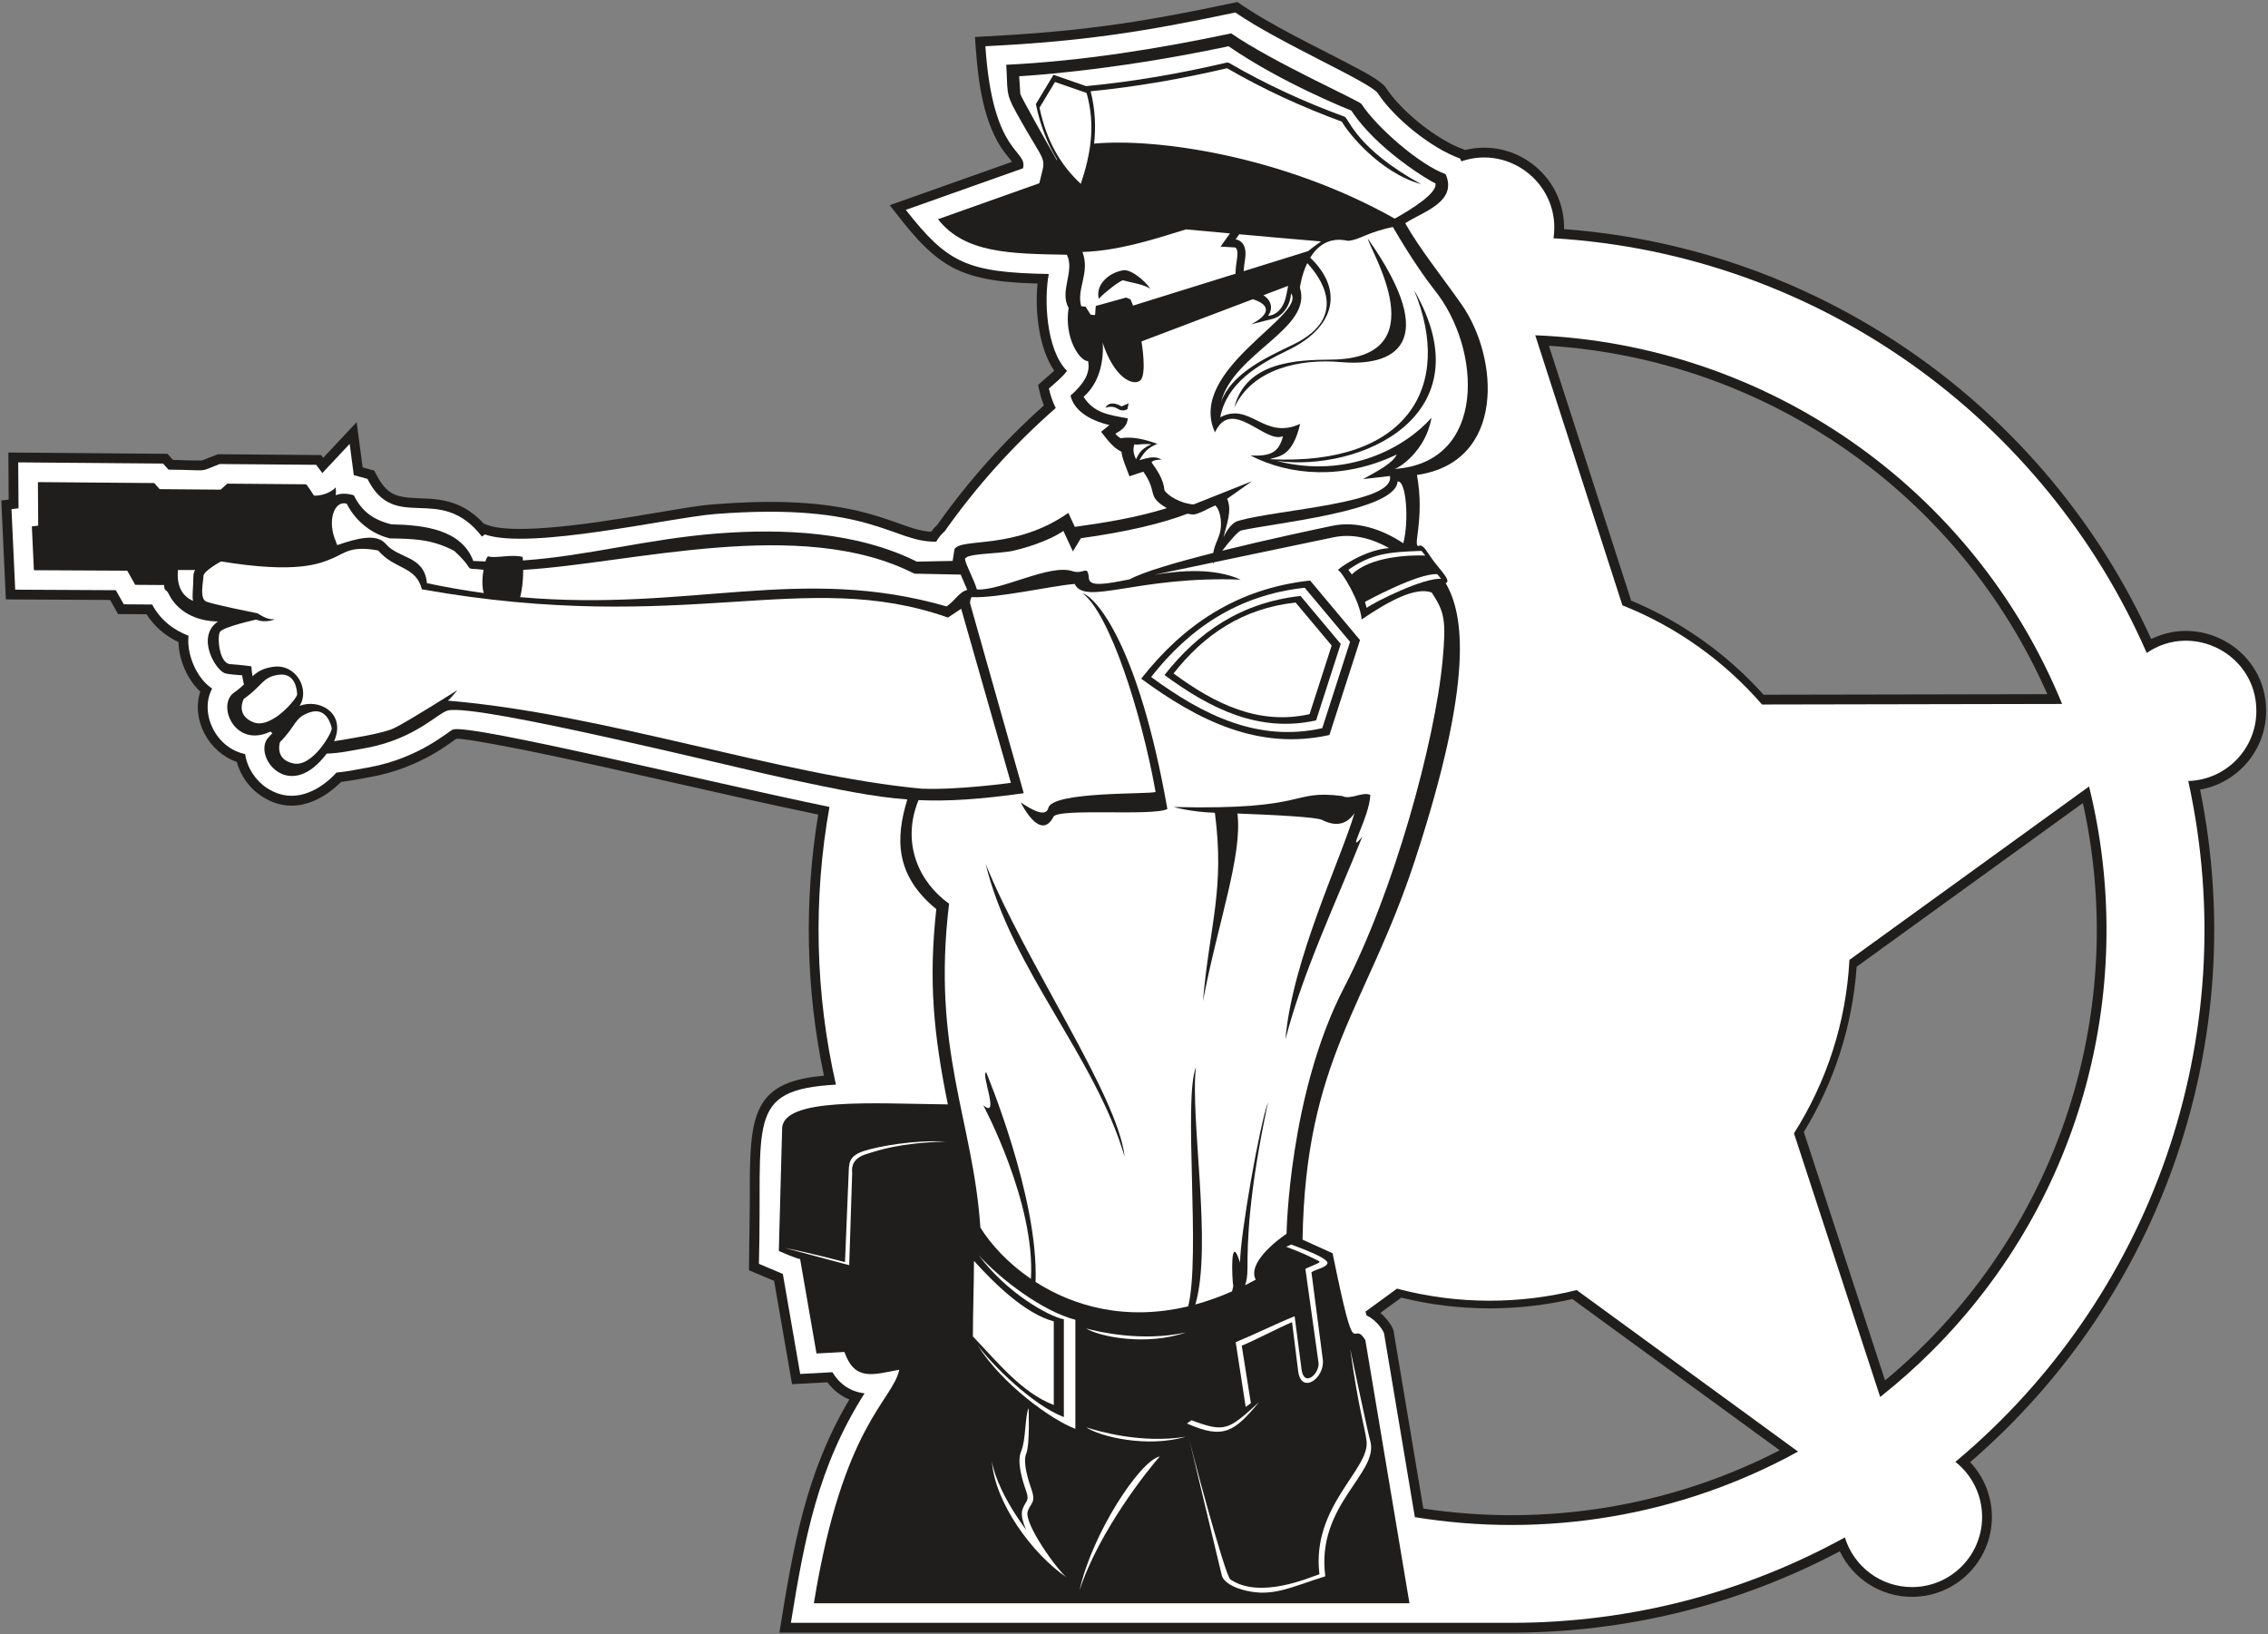 <?xml version="1.0" encoding="UTF-8" standalone="no"?>
<svg
   xmlns:dc="http://purl.org/dc/elements/1.1/"
   xmlns:cc="http://creativecommons.org/ns#"
   xmlns:rdf="http://www.w3.org/1999/02/22-rdf-syntax-ns#"
   xmlns:svg="http://www.w3.org/2000/svg"
   xmlns="http://www.w3.org/2000/svg"
   viewBox="0 0 1040 749.333"
   height="749.333"
   width="1040"
   xml:space="preserve"
   id="svg2"
   version="1.1"><rect x="0" y="0" width="1040" height="749.333" fill="#808080" stroke="none"/><defs
     id="defs6" /><g
     transform="matrix(1.333,0,0,-1.333,0,749.333)"
     id="g10"><g
       transform="scale(0.1)"
       id="g12"><path
         id="path14"
         style="fill:#201e1c;fill-opacity:1;fill-rule:evenodd;stroke:none"
         d="m 2834.38,1921.35 c -62.19,294.68 -68.81,600.98 -19.68,898.1 -331.32,68.98 -661.36,150.28 -993.07,218.44 -17.26,3.55 -235.33,47.33 -252.34,41.96 -7.3,-2.3 -116.11,-98.82 -293.59,-130.94 -34.02,-6.15 -67.86,-13.05 -102.2,-17.11 -3.94,-1.97 -129.4,-143.98 -274.035,-48.89 -40.934,26.92 -72.274,70.16 -84.957,117.76 -95.344,32.54 -157.485,143.6 -125.602,241.73 -44.781,41.57 -73.468,109.41 -74.879,170.37 -45.023,21.31 -83.132,53.58 -110.015,95.75 l -97.785,0.69 -27.539,48.56 -358.54,1.82 -15.719,340.29 25.453,3.05 -1.113,161.96 547.343,-4.47 18.727,-20.98 c 13.047,-0.19 92.34,-3.26 100.906,-1.43 l 54.203,20.99 354.751,-2.89 7.08,-9.54 115.1,122.77 20.62,-155.77 39.95,-10.96 c 38.71,-77.42 63.87,-91.69 147.85,-94.85 25.65,-0.96 50.94,-1.53 76.4,-5.38 63.48,-9.59 111.87,-37.63 153.09,-82.59 l 14.14,-4.95 c 115.39,-40.39 470.25,25.14 611.85,48.4 54.56,8.97 112.2,19.39 167.25,23.67 163.49,12.72 339.2,14.41 499.69,-24.3 44.63,-10.77 86.88,-24.75 130.04,-40.12 37.13,-13.22 75.27,-27.74 114.9,-30.29 6.45,8.73 13.64,16.89 21.78,24.12 106.15,150.17 229.32,288 366.52,410.42 -10.31,26.02 -14.09,44.41 -19.94,70.63 l 55.54,48.88 c -52.97,76.42 -66.9,204.97 -57.42,299.86 -98.43,2.79 -209.4,9.62 -296.89,57.66 -87.18,47.87 -150.96,134.46 -211.57,211.79 l 420.49,149.21 c -22.09,29.74 -32.56,37.73 -52.76,75.56 -55.65,104.21 -66.8,238.4 -74.55,354 357.13,17.62 553.5,45.88 902.83,120.05 122.9,-84.69 264.75,-149.79 396.78,-219.83 27.5,-14.6 97.97,-50.15 114.68,-75.84 52.45,-80.59 175.28,-178.58 266.06,-211 l 6.23,-2.22 c 83.5,20.47 170.91,0.79 238.5,-54.2 66.47,-54.08 103.12,-134.06 101.41,-218.09 880.56,-65.34 1654.97,-608.47 2019.87,-1409.84 178.29,87.32 395.35,-40.65 395.35,-247.19 0,-135.15 -97.86,-248.19 -227.29,-270.79 174.52,-858.62 -127.6,-1741.29 -790.91,-2313.4 47.69,-50.617 74.74,-117.66 74.74,-188.417 0,-151.778 -123.13,-274.907 -274.91,-274.907 -107.22,0 -203.32,62.235 -248.29,156.766 C 5980.48,100.836 5594.24,5.621 5199.45,5.621 H 2681.13 c 47.45,293.063 88.89,545.809 240.54,801.961 -30,12.203 -55.31,32.313 -75.45,59.148 l -121.57,-6.578 -61.7,355.418 -86.56,36.54 2.89,230.52 c 0.03,52.48 -0.32,105.3 1.83,157.74 7.62,186.43 53.78,263.41 253.27,280.98 z m 2776.87,1634.08 c 175.25,-73.11 330.55,-184.5 455.48,-323.72 l 976.14,1.88 C 6740.62,3921.63 6077.82,4384.21 5328.29,4432 Z m 775.7,-1259.35 c -14.68,-207.21 -79.24,-400.67 -181.77,-568.41 l 279.48,-854.565 c 48.04,39.883 94.26,81.938 138.41,126.094 488.91,488.911 690.58,1189.181 542.11,1860.011 z m -978.1,-1142.97 c -91.42,-21 -186.62,-32.11 -284.4,-32.11 -104.85,0 -206.69,12.84 -304.12,36.88 l -71.85,-52.4 c 18.64,-15.93 40.28,-42.63 45.23,-61.18 l 102.61,-611.956 c 419.09,-63.469 849.01,6.168 1225.75,200.488 l -713.22,520.278" /><path
         id="path16"
         style="fill:#ffffff;fill-opacity:1;fill-rule:evenodd;stroke:none"
         d="m 7186.4,2916.11 -824.33,-596.5 c -11.69,-218.7 -80.11,-422.35 -190.79,-596.54 l 296.6,-906.89 c 61.93,49.031 121.77,102.008 178.99,159.226 526.23,526.234 706.03,1267.474 539.53,1940.704 z m -1605.31,623.21 c 186.6,-74.02 350.98,-192.04 480.32,-341.26 l 1032.25,1.98 C 6788.35,3945.03 6075.84,4436.58 5281.27,4468.13 Z M 5423.84,1183.83 c -95.89,-23.8 -196.15,-36.51 -299.39,-36.51 -110.23,0 -217.08,14.48 -318.82,41.5 l -108.27,-78.98 c 1.3,-4.69 2.59,-9.21 3.87,-13.54 23.72,-9.29 52.58,-41.25 59.83,-60.73 l 106.08,-632.695 c 446.26,-73.02 912.04,2.117 1318.12,225.504 z M 2720.66,39.27 c 47.24,291.738 92.66,536.644 253.5,789.504 -48.91,5.594 -85.66,31.442 -110.8,72.582 l -110.67,-5.984 -59.74,344.059 -82.31,34.74 c 13.18,487.78 -50.6,598.47 264.97,616.34 -71.19,311.89 -78.97,638.96 -22.22,955.3 -409.9,84.19 -1231.14,285.25 -1294.97,266.39 -13.59,-4.01 -114.82,-98.7 -288.72,-130.17 -37.32,-6.76 -74.71,-14.53 -112.51,-18.14 -0.06,-0.03 -112.94,-135.91 -239.237,-52.86 -39.109,25.72 -68.226,69.98 -74.621,116.62 -102.16,20.77 -158.215,142.17 -113.508,225.24 -52.926,34.54 -88.605,117.31 -81.25,181.77 -52.531,19.69 -97.64,55.39 -125.164,107.38 l -97.504,0.69 -27.562,48.59 -346.055,1.76 -12.801,277.1 24.25,2.9 -1.086,157.88 498.282,-4.07 18.687,-20.93 c 149.77,-1.23 98.07,-10.61 176.41,19.34 l 331.639,-2.71 21.11,-28.43 94.06,100.34 14.22,-107.47 47.01,-12.9 c 95.13,-190.32 248.64,-11.02 393.76,-198.31 l 9.99,7.25 c 155.48,-54.42 640.3,58.42 792.82,70.29 538.8,41.91 609.45,-98.19 759.77,-95.19 9.39,15.6 18.95,26.96 29.11,35.33 110.11,156.34 238.59,298.81 382.21,424.36 -9.65,19.31 -17.72,41.35 -23.51,67.28 17.73,15.43 47.64,39.62 62.19,60.53 -73.13,74.49 -78.84,248.75 -62.63,333.22 -281.06,5.27 -347.71,36.81 -491.76,220.61 l 403.27,143.09 c 15.91,66.82 -104.23,41.67 -129.56,419.82 327.28,16.14 539.34,48 859.79,116.04 153.02,-105.48 465.9,-240.4 490.43,-278.09 54.45,-83.67 182.03,-188.3 282.94,-224.34 1.41,-3.22 2.77,-6.39 4.06,-9.54 170.1,58.54 344.41,-84.43 317,-264.57 915.18,-54.78 1691.29,-626.18 2040.78,-1426.42 158.27,108.17 377.19,-4.4 377.19,-199.32 0,-130.88 -104.31,-237.46 -234.29,-241.15 C 7721.99,2049 7397.84,1153.86 6726.58,593 c 55.95,-44.191 91.88,-112.629 91.88,-189.437 0,-133.204 -108.05,-241.258 -241.26,-241.258 -108.7,0 -200.64,71.953 -230.79,170.808 C 6006.12,145.859 5615.21,39.27 5199.45,39.27 c -802.68,0 -1648.99,0 -2478.79,0" /><path
         id="path18"
         style="fill:#201e1c;fill-opacity:1;fill-rule:evenodd;stroke:none"
         d="m 3093.53,909.938 c -90.27,-16.813 -152.9,-40.668 -188.67,61.054 l -96.09,-5.191 -56.38,324.719 c -20.2,4.45 -52.21,18.98 -73.23,27.82 l 11.3,418.06 c -2.41,111.55 311.65,88.97 570.11,86.15 -48.61,240.19 -67.02,422.65 -39.69,671.66 -142.4,116.46 -140.59,243.71 -99.66,377.32 -118.7,8.85 -236.33,33.58 -413.27,71.16 -167.93,35.67 -1063.95,259.19 -1166.97,234.94 -34.5,-8.12 -113.48,-98.65 -283.26,-129.38 -48.53,-8.78 -91.57,-18.04 -133.79,-19.01 -6.01,-7.96 -12.84,-16.15 -20.6,-24.55 -124.072,-134.34 -235.834,24.79 -178.42,81.77 4.246,4.22 8.285,8.48 12.16,12.83 -2.269,1.84 -4.55,3.73 -6.843,5.66 -122.957,-58.76 -185.657,92.23 -125.145,134.12 13.715,9.5 24.578,18.93 34.086,27.91 -2.484,10.62 -4.555,21.18 -6.23,31.54 -16.79,1.88 -47.719,2.8 -60.133,7.47 -33.059,12.46 -98.614,125.3 -23.09,177.76 -78.508,0.76 -141.231,36.89 -169.297,94.65 -9.461,19.46 -15,6.78 -15.871,30.65 l -99.285,0.7 -27.61,48.67 -321.086,1.63 -6.964,150.74 21.851,2.61 -1.031,149.71 400.156,-3.27 18.688,-20.94 209.945,-1.71 22.625,20.6 271.784,-2.22 c 8.45,-11.39 16.81,-23.35 25.73,-37.93 2.05,-3.36 49.45,-0.51 75.41,27.18 1.24,-9.37 1.18,-18.38 0.14,-26.8 16.44,6.57 37.15,7.14 62.07,-0.19 27.66,-55.31 66.57,-84.6 129.69,-100 113.45,-2.37 240.78,-17.8 281.57,-126.07 13.95,-0.74 27.81,-1.23 41.59,-1.51 2.87,9.01 6.04,15.45 9.06,17.65 24.64,-8.63 81.68,8.66 119.11,-2.42 0.3,-4.06 0.55,-8.03 0.77,-11.9 221.52,15.2 428.99,74.16 667.1,92.68 226.67,17.63 480.25,6.65 688.12,-96.73 l 123.07,2.46 c 3.02,18.17 5.33,32.28 6.51,40.6 24.26,40.3 207.24,-4.41 391.55,124.6 l 22.31,-48.07 c 99.53,13.79 210.5,31.33 316.42,64.39 -72.04,42.62 -28.99,52.37 -80.81,125.48 l -47.71,-15.87 c -8.48,22.96 -25.9,63.33 -27.45,84.43 -27.63,13.67 -43.35,34.44 -70.28,68.67 l 28.87,23.1 c -75.49,17.8 -123.4,54.61 -133.83,101.38 43.98,38.3 69.71,77.58 60.3,118.5 -28.14,-0.65 -83.07,78.74 -66.92,183.39 -32.6,56.51 22.33,127.06 -6.02,182.59 -192.51,3.44 -350.87,4.27 -443.28,122.18 L 3575.15,4991 c 24.74,102.75 27.48,49.6 -80.79,246.25 -36.21,65.75 -26.73,69.2 -32.91,161.32 258.98,12.78 520.65,54.32 773.71,108.04 145.47,-100.28 441.03,-231.66 448.38,-242.96 52.25,-80.27 200,-209.32 289.41,-241.26 42.73,-97.18 -83.06,-130.65 -138.95,-169.01 50.47,-88.83 126.21,-183.07 193.14,-278.14 129.93,-184.58 152.97,-543.53 -152.77,-587.58 28.01,-154.43 -18.23,-252.97 7.54,-243.5 15.24,5.6 27.45,-23.18 51.52,-55.03 24.07,-31.86 60.03,-66.79 39.66,-73.48 62.01,-106.1 99.34,-327.96 -106.25,-955.02 -165.02,-503.34 -375.65,-681.81 -386.06,-1303.27 l 103.36,-46.88 c 83.36,-408.433 63.88,-218.61 112.69,-298.82 L 4848.58,106.57 H 2799.74 c 99.66,615.547 271.09,695.68 293.79,803.368 z M 664.008,3554.61 c -3.918,18.26 1.055,44.08 1.273,85.33 0.039,7.08 2.211,14.04 5.856,20.76 h -59 c -5.449,-61.44 19.562,-91.82 51.871,-106.09" /><path
         id="path20"
         style="fill:#ffffff;fill-opacity:1;fill-rule:evenodd;stroke:none"
         d="m 3320.22,3695.31 c 0.8,-12.35 31.71,-71.39 40.42,-101.59 v 0.01 c 84.09,-4.67 250.84,88.99 328.54,63.09 39.21,-13.07 52.51,24.87 56.48,-23.99 1.93,-31.32 59.25,-20.15 140.51,-4.15 46.52,25.66 162.17,59.14 287.45,90.78 4.5,30.19 19.84,49.58 24.74,77.82 6.17,35.58 -4.02,75.18 -18.12,85.48 -18.33,-7.29 -59.28,-31.89 -75.96,-31.03 -5.55,0.28 -12.1,1.18 -19.25,2.65 -88.71,-33.69 -207.8,-62.31 -366.63,-84.31 -9.22,-15.09 -18.44,-30.17 -27.66,-45.26 -10.9,23.47 -21.79,46.94 -32.69,70.4 0,0 -52.43,-39.62 -170.37,-67.78 -51.47,-12.29 -176.08,-8.14 -167.46,-32.12 z m 22.74,-127.81 c -3.71,-3.04 -5.23,-7.8 -5.98,-21 l 184.77,-653.61 c -151.54,-21.05 -259.56,-28.3 -362.02,-23.68 -61.49,-150.67 4.8,-285.26 105.15,-356.29 -60.95,-504.92 83.04,-744.91 107.63,-1113.98 36.08,-57.98 95.14,-122.75 173.87,-176.49 15.78,261.92 -163.54,596.1 -164.09,597.39 58.82,-49.94 -8.61,107.73 10.13,113.12 0.53,-1.26 180.82,-430.27 169.94,-721.06 129.91,-83.37 309.43,-135.54 525.03,-83.92 43.29,174.02 -17.26,708.77 26.55,822.77 -20.22,-178.61 57.09,-614.91 -1.89,-816.41 40.84,11.14 82.94,26.03 126.19,45.12 l 4.26,17.61 c -4.86,28.17 -10.98,190.4 23.34,81.24 0,94.07 68.12,478.62 96.28,551.85 -68.04,-318.23 -70.75,-481.43 -70.75,-569.45 0,-27.92 -3.25,-47.05 -8.15,-60.06 12.11,6.05 24.28,12.36 36.55,19.09 -29.16,55.09 68.21,132.75 105.93,157.69 0,0 8.07,481.22 198.49,848.09 170.91,329.27 312.36,844.55 338.38,1124.6 12.8,137.8 6.68,166.51 -37.57,233.29 -54.84,19.86 -144.15,-27.04 -240.92,-92.72 -4.53,61.67 -68.85,166.14 -81.09,169.7 -3.96,2.34 89.12,69.88 175.59,75.84 -60.06,33.25 -124.8,50.96 -191.47,36.97 -52.82,-11.09 -241.5,-50.52 -410.57,-85.84 -1.26,-2.13 -2.17,-3.86 -2.65,-5.07 -0.22,1.49 -0.41,2.95 -0.58,4.39 l -203.15,-42.44 c 95.95,15.69 206.63,23.81 297.9,-16.53 -356.3,13.1 -534.36,-90.88 -571.25,-14.98 -74.09,-5.38 -268.91,-49.95 -353.85,-45.23 z m 1163.88,57.04 c 57.2,-68.27 114.39,-136.53 171.58,-204.79 -35.05,-108.85 -70.11,-217.7 -105.16,-326.55 -242.17,-53.82 -449.72,48.14 -647.58,193.71 143.59,182.73 326.93,309.8 581.16,337.63 z m 320.53,128.17 c 20.4,77.56 10.01,218.15 -19.56,212.33 -6.99,-102.6 -428.17,-142.97 -538.31,-168.37 -10.39,-2.4 -40.98,-38.19 -64.87,-69.47 156.49,38.69 320.25,73.33 378.57,85.57 81.92,17.19 169.26,-10.24 244.17,-60.06 z m -958.6,-2109.8 c -102.93,347.48 -389.22,642.99 -478.1,1006.74 136.41,-337.66 454.86,-796.72 478.1,-1006.74 z m 748.04,1240.56 c 29.13,-14.57 68.3,15.45 97.12,3.9 -2.13,-76.39 -87.54,-215.6 -27.77,-144.26 -89.87,-224.7 -204.42,-465.09 -264.27,-697.05 23.05,272.33 190.52,618.55 237.69,778.6 -37.53,-56.69 -89.96,-34.45 -111.68,-23.59 -19.64,9.82 -161.08,17.22 -291.01,22.04 17.51,-145.75 -66.67,-372.24 -118.8,-645.95 23.13,266.01 75.78,384.02 41.09,648.59 -83.14,2.6 -141.71,19.77 -142.21,19.78 474.5,-11.53 396.78,60.32 579.84,37.94 z m -1010.85,-42.72 c 9.42,60.21 354.63,47.41 369.3,56.8 -50.71,281.88 -159.68,614.69 -250.67,682.59 45.15,-12.67 191.7,-175.53 291.25,-741.57 -48,-25.31 -374.66,3.8 -391.57,-26.26 -46.02,-89.41 -112.6,48.85 -112.7,48.85 44.99,-30.16 85.3,-49.2 94.39,-20.41" /><path
         id="path22"
         style="fill:#ffffff;fill-opacity:1;fill-rule:evenodd;stroke:none"
         d="m 3636.59,5068.66 c -34.52,59.67 -126.88,223.89 -126.88,230.14 0,7.55 -3.78,60.35 -3.78,60.35 0,0 305.5,15.08 720.37,103.09 186.06,-128.24 422.41,-221.26 422.41,-221.26 86.75,-133.27 271.56,-243.9 289.16,-250.18 7.73,-31.78 -74.32,-84.68 -139.91,-121.42 -386.82,217.84 -823.24,277.7 -1034.28,257.96 6.38,57.83 4.06,117.5 -11.89,180.04 156.55,15.38 313.04,42.76 469.46,79.26 125.72,-72.93 258.22,-133.65 394.64,-183.62 22.07,-39.27 130.59,-175.28 272.78,-215.16 -223.24,123.57 -246.96,222.69 -262.85,231.96 -137.78,50.27 -271.46,111.51 -398.24,185.35 l -6.99,1.05 c -161.52,-37.83 -322.98,-65.93 -484.36,-81.08 l -112.13,39.04 c -55.71,-92.52 -33.8,-56.13 -60.73,-100.85 15.6,-75.23 40.51,-137.47 72.46,-189.89 0.08,-1.57 0.33,-3.17 0.76,-4.78" /><path
         id="path24"
         style="fill:#ffffff;fill-opacity:1;fill-rule:evenodd;stroke:none"
         d="m 4791.73,4840.56 c 0,0 69.66,-123.14 142.57,-216.17 163.76,-202.44 181.7,-596.12 -138.28,-616.02 15.02,1.23 108.96,61.67 128.23,176 -87.83,-100.02 -286.16,-212.3 -532.28,-148.43 283.13,-38.56 723.83,152.42 472.42,587.55 137.9,-331.7 -24.48,-603.88 -493.26,-581.74 l -1.93,0.56 c 27.54,10.34 76.71,5.41 103.32,121.16 -125.45,-57.79 -170.81,77.2 -274.96,22.57 22.55,115.71 123.99,178.3 233.67,231.08 158.5,76.26 194.65,204.14 75.96,318.01 24.42,39.87 64.67,72.77 130.03,57.88 40.4,3.17 64.56,29.1 154.51,47.55 z m -591.55,-602.02 c 44.69,170.77 316.2,251.39 271.48,393.39 0,0 5.16,42.52 25.28,84.36 41.97,-44.65 147.83,-183.05 -45.03,-278.46 -7.74,-3.83 -16.1,-7.85 -24.85,-12.06 -79.55,-38.28 -191.69,-92.26 -226.88,-187.23 z m 45.78,-19.39 c 39.13,159.05 216.87,164.33 332.54,165.28 372.11,3.08 132.01,378.66 126.85,416.13 257.66,-366.24 86.82,-440.63 -92.7,-424.64 -140.13,12.48 -304.95,-22.7 -366.69,-156.77 z m 17.09,596.45 -12.66,-17.72 c 0,0 42.75,-2.52 32.69,-67.89 -2.42,-15.72 -4.25,-29.4 -4.94,-41.37 l 221.74,69.01 c 12.76,10.64 27.47,21.22 44.53,33.28 -94.75,7.98 -196.98,17.06 -281.36,24.69 z m 83.08,-209.69 c 29.67,-19.27 32.72,-48.01 16.16,-70.78 0,0 50.51,-0.74 63.71,76.46 1.61,9.47 3.33,18.29 5.18,26.53 l -85.05,-32.21" /><path
         id="path26"
         style="fill:#ffffff;fill-opacity:1;fill-rule:evenodd;stroke:none"
         d="m 3723.79,4754.71 c 26.82,-72.02 -21.57,-126.82 -4.46,-186.56 l 15.03,-1.67 17.6,-27.66 15.08,-1.25 2.51,31.43 104.35,28.91 15.09,-6.28 8.8,-21.38 352.46,109.69 c 0.06,16.8 2.49,35.03 5.45,54.26 1.06,6.9 4.03,33.58 -7.84,36.07 l -49.17,2.89 32.39,45.34 c -88.84,8.09 -151.11,13.92 -151.11,13.92 -110.7,-34.28 -233.86,-74.04 -356.18,-77.71 z m 68.84,-310.94 c 0.9,-5.59 1.41,-11.41 1.41,-17.45 0,-67.89 -20.12,-129.49 -66.63,-169.72 36.14,-56.82 88.13,-62.59 152.12,-74.17 -1.66,-27.05 -20.95,-40.87 -42.75,-52.8 5.19,-6.6 11.57,-11.79 18.47,-15.77 21.99,3.73 58.38,5.7 126.16,-19.25 -32.6,-13.18 -44.26,-26.93 -62.02,-56.35 40.52,12.34 54.41,13.08 76.99,2.93 -27.78,-1.76 -32.52,-6.41 -35.1,-10.29 16.11,-22.22 42.27,-58.86 43.96,-94.88 11.41,-20.74 59.51,-47.57 100.83,-49.71 69.56,27.66 131.33,52.22 200.9,79.88 -28.5,-20.12 -57,-40.23 -85.49,-60.34 18.12,-42.22 -3,-90.19 -12.57,-133.27 0,0 20.11,50.29 52.8,57.83 133.68,38.47 539.81,59.59 519.51,153.56 -30.82,-3.53 -61.65,-7.07 -92.47,-10.61 52.37,28.89 102.69,55.03 115.91,84.55 -183.15,-87.47 -367.28,-73.5 -502.82,-3.41 70.5,-2.93 97.55,11.21 111.68,66.57 -60.46,-28.02 -176.66,136.88 -234.05,13.03 -98.45,216.42 318.75,402.92 261.51,478.41 -1.09,-38.19 -26.15,-78.51 -63.07,-87.89 l -74.35,-18.89 c 59.42,30.54 72.39,63.35 10.6,84.96 -1.42,0.5 -2.81,1.01 -4.17,1.53 L 3926.7,4447.05 c 0,0 20.06,-116.16 -5.07,-134.95 -25.12,-18.8 -88.79,9.04 -129,131.67 z m 109.93,-350.21 c -7.76,-21.88 -0.54,-38.16 5.11,-51.61 7.83,11.07 10.4,32.58 53.11,51.51 -44.4,2.19 -47.64,-4.28 -58.22,0.1 z m -122.7,500.31 c -11.93,45.79 31.37,89.1 84.05,97.88 26.17,4.36 75.18,-35.83 93.44,-64.05 -22.87,16.17 -63.26,20.71 -95.23,29.73 -17.81,-7.77 -56.2,-37.22 -82.26,-63.56 z m 22.36,-375.01 c 0,0 23.53,9.23 41.98,-3.22 18.45,-12.46 34.16,-1.39 34.16,-1.39 l 4.13,19.84 -24.45,-10.61 c 0,0 -37.83,25.37 -55.82,-4.62" /><path
         id="path28"
         style="fill:#ffffff;fill-opacity:1;fill-rule:evenodd;stroke:none"
         d="m 1160.36,3746.45 c -1.93,3.34 -3.37,6.82 -4.09,10.41 -32.68,72.91 -6.28,144.57 36.46,132 32.69,-65.37 93.03,-106.86 149.61,-119.43 74.13,-1.52 141.04,-0.98 220,-42.75 72.92,-66.63 33.95,-60.34 77.95,-62.86 7.44,-0.93 15.12,-1.67 22.9,-2.32 -4.44,-27.02 -5.63,-59.51 1.01,-80.11 -62.65,8.54 -127.65,19.66 -195.43,34.01 -9.21,95.89 -97.49,82.92 -141.48,134.91 -31.63,37.39 -99.62,19.35 -166.93,-3.86 z m 639.4,-85.24 c 371.6,21.54 954.9,186.65 1345.66,-13.08 53.12,-1.05 106.25,-2.11 159.38,-3.16 7.54,-17.6 15.09,-35.2 22.63,-52.81 -27.57,-6.44 -42.03,-37.17 -71.25,-56.66 -503.62,145.13 -881.72,-19.58 -1466.87,31.85 5.26,20.51 10.57,49.94 10.45,93.86" /><path
         id="path30"
         style="fill:#ffffff;fill-opacity:1;fill-rule:evenodd;stroke:none"
         d="m 760.262,3690.23 c 0,0 -60.348,-32.69 -60.348,-50.29 0,-17.6 -15.086,-77.95 10.059,-88.01 25.144,-10.05 176.004,-40.22 176.004,-40.22 0,0 32.687,-22.63 52.8,-20.12 20.118,2.52 -26.398,-16.34 -56.57,-1.26 0,0 -115.66,-25.14 -125.719,-42.74 -10.058,-17.6 -2.515,-108.12 35.2,-110.63 37.714,-2.51 72.921,-7.55 72.921,-7.55 0,0 0.579,-13.47 4.188,-33.83 17.703,15.8 37.062,27.75 72.211,32.33 79.062,10.32 125.612,-79.61 89.452,-134.68 66.24,26.58 161.32,-23.86 118.97,-121.43 48.05,8.19 166.15,25.38 206.74,45.15 49.03,23.89 217.49,130.75 217.49,130.75 0,0 -21.37,-26.4 -32.69,-36.46 534.3,-44 1144.26,-257.47 1629.6,-302.73 125.79,-5.03 306.92,20.12 306.92,20.12 -57.02,199.58 -114.04,399.17 -171.07,598.75 -15.09,-10.06 -30.19,-20.13 -45.28,-30.19 -495.8,174.22 -898.87,-64.56 -1809.86,97.06 -20.11,80.46 -95.11,68.32 -150.43,133.69 -95.55,17.6 -115.66,-10.06 -158.4,-27.66 -42.75,-17.6 -120.7,-52.8 -382.188,-10.05" /><path
         id="path32"
         style="fill:#ffffff;fill-opacity:1;fill-rule:evenodd;stroke:none"
         d="m 838.652,3217.52 c 0,0 -30.172,-55.31 32.684,-80.46 62.859,-25.14 150.864,82.98 150.864,95.55 0,12.57 -5.03,75.43 -62.86,67.89 -57.832,-7.54 -55.317,-37.71 -120.688,-82.98 z m 124.512,-148.71 c 0,0 -20.016,-59.75 46.276,-73.49 66.29,-13.73 133.99,108.13 131.79,120.5 -2.2,12.38 -18.17,73.39 -73.78,55.83 -55.62,-17.56 -47.85,-46.83 -104.286,-102.84" /><path
         id="path34"
         style="fill:#ffffff;fill-opacity:1;fill-rule:nonzero;stroke:none"
         d="m 4695.45,3551.06 c 0.53,0.3 183.47,100.52 249.08,95.27 l 12.92,-16.03 c -59.84,4.79 -229.19,-79.62 -256.14,-99.78 z m -57.02,110.42 c 80.82,56.75 141.39,60.95 251.53,65.11 l 12.92,-16.03 c -59.21,2.28 -190.62,-4.42 -252.5,-65.03 l -11.95,15.95" /><path
         id="path36"
         style="fill:#ffffff;fill-opacity:1;fill-rule:nonzero;stroke:none"
         d="m 4099.04,736.223 c 116.37,-44.535 127.91,-32.047 232.32,62.351 C 4245.11,695.32 4208.95,669.781 4083.14,724.855 Z M 3989.62,611.617 c -39.15,-44.176 -209.39,-256.07 -275.97,-460.695 41.89,192.539 206.9,445.637 275.97,460.695 z m -577.51,-16.586 c 7.46,-48.035 41.97,-133.5 118.37,-236.558 -13.28,28.859 -18.7,54.23 -13.29,70.492 10.2,30.574 25.77,26.933 12.61,64.203 -12.92,36.625 -32.3,99.367 -17.41,135.109 17.65,42.352 12.64,118.989 26,150.032 0.01,-0.356 5.12,-125.278 -8.26,-157.399 -12.32,-29.566 6.96,-90.668 17.79,-121.355 16.96,-48.055 -2.98,-47.922 -12.54,-76.602 -14.07,-42.238 103.74,-205.117 134.91,-228.156 -119.68,81.379 -247.95,257.375 -258.18,400.234 z m -505.3,684.889 12.51,304.66 c 1.45,35.55 -0.86,60.79 54.56,78.37 49.19,15.59 169.22,37.59 278.94,31.96 -156.13,-5 -224.68,-28.01 -273.15,-43.38 -43.1,-13.66 -51.18,-39.21 -48.19,-64.76 l -10.23,-317.2 -223.55,59.79 c 109.21,-22.22 184.63,-43.1 209.11,-49.44 z m 829.73,-568.1 c 42.96,-14.015 191.56,-56.886 342.49,-32.347 -133.32,-39.282 -295.11,0.414 -342.49,32.347 z m 0,339.98 c 42.96,-11.68 191.56,-46.49 342.49,-13.75 -133.32,-46.523 -295.11,-15.61 -342.49,13.75 z m 347.72,-353.984 c 11.82,-55.101 128.34,-490.382 147.82,-508.933 102.88,-70.242 275.29,7.73 306.78,17.625 -28.38,233.324 173.08,359.965 162.21,457.551 -4.8,43.125 -28.53,114.336 -56.36,317.613 8.26,-37.34 58.37,-279.07 69.03,-316.789 31.39,-111.055 -187.33,-219.641 -154.67,-465.485 -120.77,-37.929 -180.52,-71.55 -274.45,-49.043 -39.44,9.45 -77.18,28.059 -82.33,55.047 z m 200.93,84.118 -34.39,222.776 c 66.7,27.24 133.05,60.77 202.7,89.22 l 24.2,-185.481 c 10.02,-59.781 61.13,-11.152 58.26,24.09 l -45.47,324.611 c 61.91,28.14 60.88,19.05 19.01,39.95 -30.3,15.12 -63.48,27.51 -84.96,35.81 l 17.26,7.69 c 21.89,-8.52 131.03,-46.74 124.63,-65.14 -4.9,-14.07 -36.45,-18.66 -55.07,-30.04 l 39.37,-302.6 c 5.29,-64.73 -75.21,-118.332 -85.08,-37.191 l -21.01,167.981 c -53,-22.7 -119.12,-58.44 -173.04,-81.047 l 31.43,-197.715 -17.84,-12.914" /><path
         id="path38"
         style="fill:#ffffff;fill-opacity:1;fill-rule:evenodd;stroke:none"
         d="m 3366.8,1303.99 c 75.15,-83.4 219.59,-192.98 332.51,-222.23 0,-62.09 0,-99.334 0,-161.381 0,-62.047 0,-151.848 0,-213.848 -82.87,31.332 -252.24,153.157 -336.76,288.328 48.92,-66.402 187.79,-205.804 297.15,-247.851 0,54.605 0,143.93 0,198.582 0,54.65 0,83 0,137.7 -52.59,10.01 -197.99,91.68 -292.9,220.7" /><path
         id="path40"
         style="fill:#ffffff;fill-opacity:1;fill-rule:evenodd;stroke:none"
         d="m 3350.5,1284.3 c 66.18,-73.46 175.1,-182.17 274.56,-207.94 0,-54.69 0,-69.19 0,-123.844 0,-54.649 0,-109.336 0,-163.946 -110.21,42.375 -193.49,147.243 -278.33,236.02 0,84.51 3.77,175.2 3.77,259.71" /><path
         id="path42"
         style="fill:#ffffff;fill-opacity:1;fill-rule:evenodd;stroke:none"
         d="m 4488.22,3599.71 c 51.99,-62.05 103.98,-124.11 155.97,-186.16 -31.86,-98.95 -63.73,-197.9 -95.6,-296.85 -220.14,-48.93 -408.81,43.76 -588.68,176.09 130.53,166.12 297.2,281.63 528.31,306.92" /><path
         id="path44"
         style="fill:#201e1c;fill-opacity:1;fill-rule:evenodd;stroke:none"
         d="m 4473.93,3571.43 c 46.06,-54.98 92.13,-109.96 138.2,-164.95 -28.24,-87.67 -56.47,-175.34 -84.71,-263.02 -195.05,-43.34 -362.22,38.78 -521.59,156.04 115.65,147.18 263.33,249.52 468.1,271.93 z m -16.98,-22.63 c 41.32,-49.32 82.65,-98.64 123.98,-147.96 -25.34,-78.66 -50.66,-157.3 -75.99,-235.96 -174.98,-38.88 -324.94,34.79 -467.9,139.98 103.74,132.03 236.22,223.84 419.91,243.94" /><path
         id="path46"
         style="fill:#ffffff;fill-opacity:1;fill-rule:evenodd;stroke:none"
         d="m 3575.98,5251.04 c 17.74,29.46 35.47,58.91 53.21,88.36 36.22,-12.61 72.43,-25.21 108.64,-37.82 32.03,-112.31 13.22,-213.92 -19.83,-312.53 -66.12,61.14 -117.35,143.05 -142.02,261.99" /></g></g></svg>